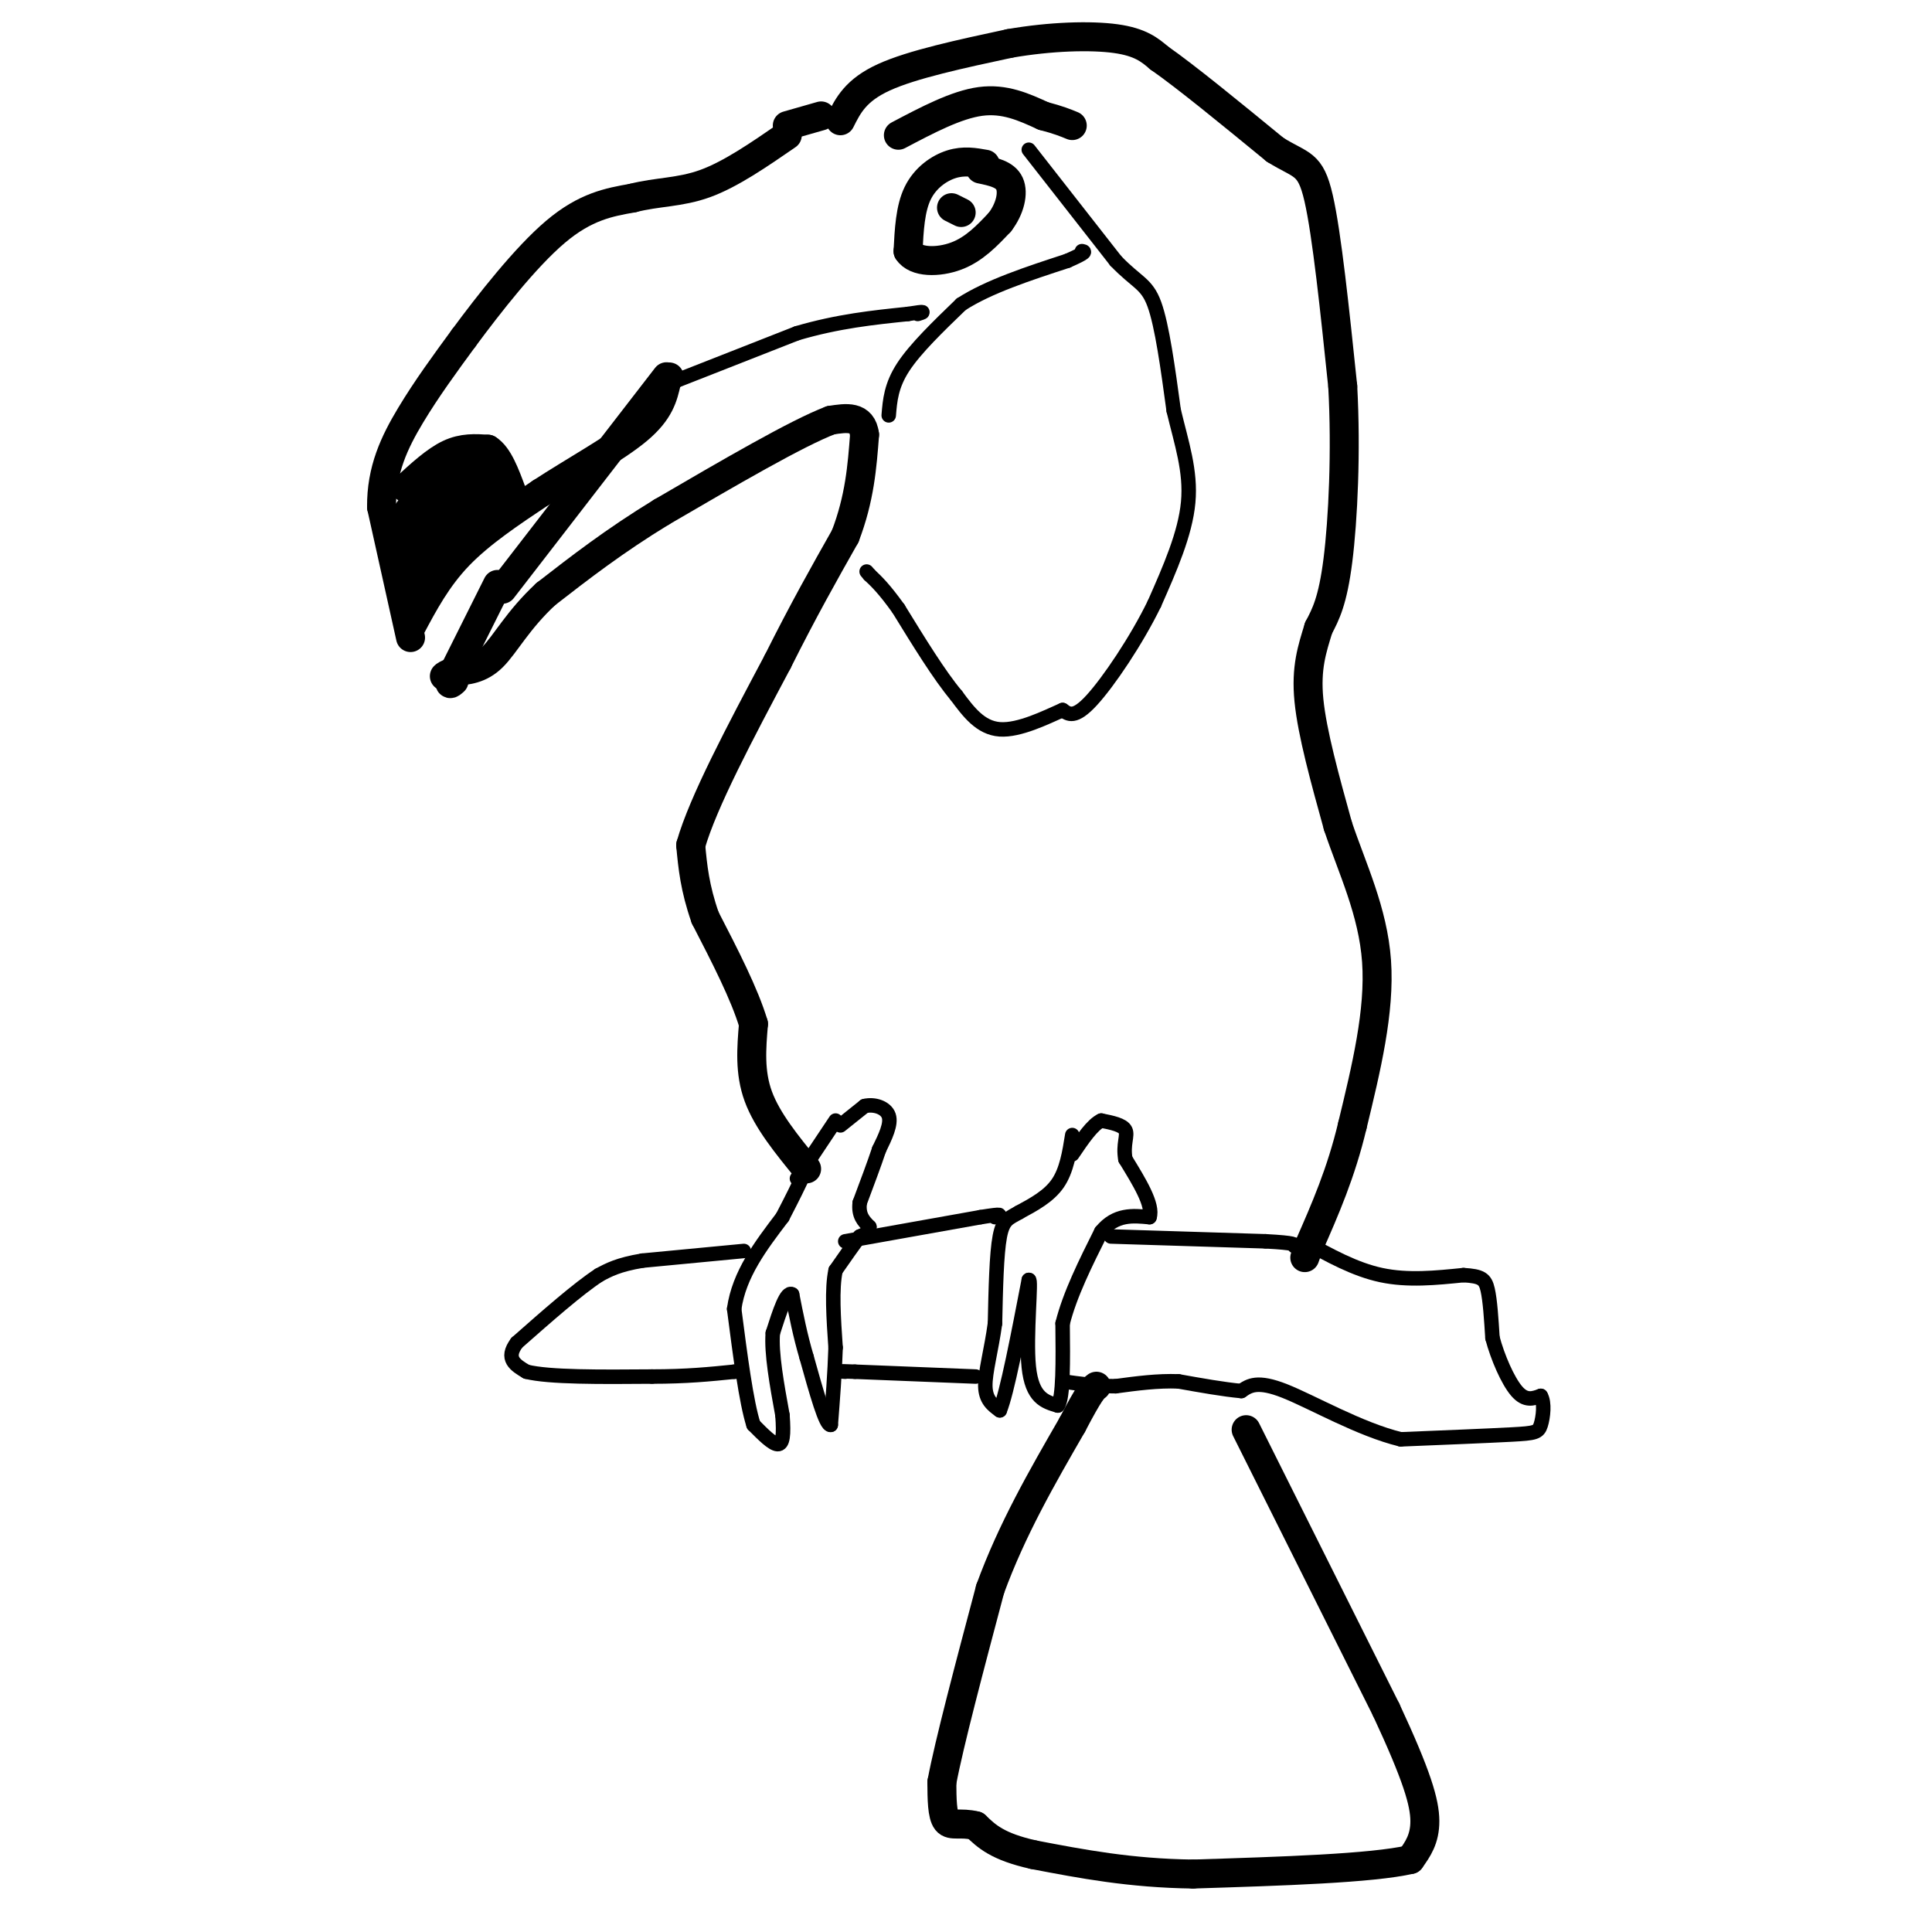 <svg viewBox='0 0 400 400' version='1.1' xmlns='http://www.w3.org/2000/svg' xmlns:xlink='http://www.w3.org/1999/xlink'><g fill='none' stroke='#000000' stroke-width='6' stroke-linecap='round' stroke-linejoin='round'><path d='M85,132c0.000,0.000 -6.000,-27.000 -6,-27'/><path d='M79,105c-0.089,-7.711 2.689,-13.489 6,-19c3.311,-5.511 7.156,-10.756 11,-16'/><path d='M96,70c5.222,-7.067 12.778,-16.733 19,-22c6.222,-5.267 11.111,-6.133 16,-7'/><path d='M131,41c5.067,-1.311 9.733,-1.089 15,-3c5.267,-1.911 11.133,-5.956 17,-10'/><path d='M163,26c0.000,0.000 7.000,-2.000 7,-2'/><path d='M174,25c1.583,-3.167 3.167,-6.333 9,-9c5.833,-2.667 15.917,-4.833 26,-7'/><path d='M209,9c8.533,-1.489 16.867,-1.711 22,-1c5.133,0.711 7.067,2.356 9,4'/><path d='M240,12c5.500,3.833 14.750,11.417 24,19'/><path d='M264,31c5.511,3.444 7.289,2.556 9,10c1.711,7.444 3.356,23.222 5,39'/><path d='M278,80c0.733,13.444 0.067,27.556 -1,36c-1.067,8.444 -2.533,11.222 -4,14'/><path d='M273,130c-1.333,4.356 -2.667,8.244 -2,15c0.667,6.756 3.333,16.378 6,26'/><path d='M277,171c2.933,8.756 7.267,17.644 8,28c0.733,10.356 -2.133,22.178 -5,34'/><path d='M280,233c-2.333,9.833 -5.667,17.417 -9,25'/><path d='M271,258c-1.500,4.167 -0.750,2.083 0,0'/><path d='M258,296c0.000,0.000 29.000,58.000 29,58'/><path d='M287,354c6.422,13.778 7.978,19.222 8,23c0.022,3.778 -1.489,5.889 -3,8'/><path d='M292,385c-8.000,1.833 -26.500,2.417 -45,3'/><path d='M247,388c-13.000,-0.167 -23.000,-2.083 -33,-4'/><path d='M214,384c-7.500,-1.667 -9.750,-3.833 -12,-6'/><path d='M202,378c-3.156,-0.800 -5.044,0.200 -6,-1c-0.956,-1.200 -0.978,-4.600 -1,-8'/><path d='M195,369c1.500,-8.000 5.750,-24.000 10,-40'/><path d='M205,329c4.500,-12.333 10.750,-23.167 17,-34'/><path d='M222,295c3.667,-7.000 4.333,-7.500 5,-8'/><path d='M167,242c-4.083,-5.000 -8.167,-10.000 -10,-15c-1.833,-5.000 -1.417,-10.000 -1,-15'/><path d='M156,212c-1.833,-6.167 -5.917,-14.083 -10,-22'/><path d='M146,190c-2.167,-6.167 -2.583,-10.583 -3,-15'/><path d='M143,175c2.500,-8.833 10.250,-23.417 18,-38'/><path d='M161,137c5.333,-10.667 9.667,-18.333 14,-26'/><path d='M175,111c3.000,-7.833 3.500,-14.417 4,-21'/><path d='M179,90c-0.500,-4.000 -3.750,-3.500 -7,-3'/><path d='M172,87c-7.000,2.667 -21.000,10.833 -35,19'/><path d='M137,106c-9.833,6.000 -16.917,11.500 -24,17'/><path d='M113,123c-5.822,5.400 -8.378,10.400 -11,13c-2.622,2.600 -5.311,2.800 -8,3'/><path d='M94,139c-1.667,0.667 -1.833,0.833 -2,1'/><path d='M85,130c2.750,-5.167 5.500,-10.333 10,-15c4.500,-4.667 10.750,-8.833 17,-13'/><path d='M112,102c6.822,-4.467 15.378,-9.133 20,-13c4.622,-3.867 5.311,-6.933 6,-10'/><path d='M138,79c1.000,-1.667 0.500,-0.833 0,0'/><path d='M138,78c0.000,0.000 -34.000,44.000 -34,44'/><path d='M103,121c0.000,0.000 -9.000,18.000 -9,18'/><path d='M94,139c-1.500,3.333 -0.750,2.667 0,2'/><path d='M204,34c-2.222,-0.400 -4.444,-0.800 -7,0c-2.556,0.800 -5.444,2.800 -7,6c-1.556,3.200 -1.778,7.600 -2,12'/><path d='M188,52c1.511,2.400 6.289,2.400 10,1c3.711,-1.400 6.356,-4.200 9,-7'/><path d='M207,46c2.111,-2.733 2.889,-6.067 2,-8c-0.889,-1.933 -3.444,-2.467 -6,-3'/><path d='M199,44c0.000,0.000 -2.000,-1.000 -2,-1'/><path d='M186,28c6.000,-3.167 12.000,-6.333 17,-7c5.000,-0.667 9.000,1.167 13,3'/><path d='M216,24c3.167,0.833 4.583,1.417 6,2'/><path d='M84,101c3.083,-2.833 6.167,-5.667 9,-7c2.833,-1.333 5.417,-1.167 8,-1'/><path d='M101,93c2.167,1.333 3.583,5.167 5,9'/><path d='M101,102c-6.667,8.000 -13.333,16.000 -16,18c-2.667,2.000 -1.333,-2.000 0,-6'/><path d='M85,114c-0.933,-1.733 -3.267,-3.067 -2,-5c1.267,-1.933 6.133,-4.467 11,-7'/><path d='M94,102c3.222,-1.933 5.778,-3.267 5,-3c-0.778,0.267 -4.889,2.133 -9,4'/><path d='M90,103c-2.556,2.044 -4.444,5.156 -3,5c1.444,-0.156 6.222,-3.578 11,-7'/><path d='M98,101c1.889,-1.933 1.111,-3.267 -1,-3c-2.111,0.267 -5.556,2.133 -9,4'/><path d='M88,102c-2.867,2.400 -5.533,6.400 -5,8c0.533,1.600 4.267,0.800 8,0'/><path d='M91,110c2.214,-1.500 3.750,-5.250 6,-7c2.250,-1.750 5.214,-1.500 6,-1c0.786,0.500 -0.607,1.250 -2,2'/></g>
<g fill='none' stroke='#000000' stroke-width='3' stroke-linecap='round' stroke-linejoin='round'><path d='M174,233c0.000,0.000 5.000,-4.000 5,-4'/><path d='M179,229c1.978,-0.489 4.422,0.289 5,2c0.578,1.711 -0.711,4.356 -2,7'/><path d='M182,238c-1.000,3.000 -2.500,7.000 -4,11'/><path d='M178,249c-0.333,2.667 0.833,3.833 2,5'/><path d='M180,254c0.000,1.167 -1.000,1.583 -2,2'/><path d='M178,256c-1.167,1.500 -3.083,4.250 -5,7'/><path d='M173,263c-0.833,3.833 -0.417,9.917 0,16'/><path d='M173,279c-0.167,5.333 -0.583,10.667 -1,16'/><path d='M172,295c-1.000,0.333 -3.000,-6.833 -5,-14'/><path d='M167,281c-1.333,-4.500 -2.167,-8.750 -3,-13'/><path d='M164,268c-1.167,-0.833 -2.583,3.583 -4,8'/><path d='M160,276c-0.333,4.167 0.833,10.583 2,17'/><path d='M162,293c0.311,4.156 0.089,6.044 -1,6c-1.089,-0.044 -3.044,-2.022 -5,-4'/><path d='M156,295c-1.500,-4.667 -2.750,-14.333 -4,-24'/><path d='M152,271c1.000,-7.167 5.500,-13.083 10,-19'/><path d='M162,252c2.333,-4.500 3.167,-6.250 4,-8'/><path d='M173,232c0.000,0.000 -8.000,12.000 -8,12'/><path d='M222,235c-0.583,3.667 -1.167,7.333 -3,10c-1.833,2.667 -4.917,4.333 -8,6'/><path d='M211,251c-2.089,1.244 -3.311,1.356 -4,5c-0.689,3.644 -0.844,10.822 -1,18'/><path d='M206,274c-0.733,5.467 -2.067,10.133 -2,13c0.067,2.867 1.533,3.933 3,5'/><path d='M207,292c1.500,-3.667 3.750,-15.333 6,-27'/><path d='M213,265c0.667,-0.556 -0.667,11.556 0,18c0.667,6.444 3.333,7.222 6,8'/><path d='M219,291c1.167,-1.500 1.083,-9.250 1,-17'/><path d='M220,274c1.500,-6.000 4.750,-12.500 8,-19'/><path d='M228,255c3.000,-3.667 6.500,-3.333 10,-3'/><path d='M238,252c0.833,-2.500 -2.083,-7.250 -5,-12'/><path d='M233,240c-0.556,-3.111 0.556,-4.889 0,-6c-0.556,-1.111 -2.778,-1.556 -5,-2'/><path d='M228,232c-1.833,0.833 -3.917,3.917 -6,7'/><path d='M154,259c0.000,0.000 -21.000,2.000 -21,2'/><path d='M133,261c-5.000,0.833 -7.000,1.917 -9,3'/><path d='M124,264c-4.333,2.833 -10.667,8.417 -17,14'/><path d='M107,278c-2.500,3.333 -0.250,4.667 2,6'/><path d='M109,284c4.667,1.167 15.333,1.083 26,1'/><path d='M135,285c7.167,0.000 12.083,-0.500 17,-1'/><path d='M152,284c2.833,-0.167 1.417,-0.083 0,0'/><path d='M175,257c0.000,0.000 28.000,-5.000 28,-5'/><path d='M203,252c5.167,-0.833 4.083,-0.417 3,0'/><path d='M230,256c0.000,0.000 32.000,1.000 32,1'/><path d='M262,257c6.333,0.333 6.167,0.667 6,1'/><path d='M270,257c5.250,2.917 10.500,5.833 16,7c5.500,1.167 11.250,0.583 17,0'/><path d='M303,264c3.711,0.222 4.489,0.778 5,3c0.511,2.222 0.756,6.111 1,10'/><path d='M309,277c1.044,3.956 3.156,8.844 5,11c1.844,2.156 3.422,1.578 5,1'/><path d='M319,289c0.857,1.405 0.500,4.417 0,6c-0.500,1.583 -1.143,1.738 -6,2c-4.857,0.262 -13.929,0.631 -23,1'/><path d='M290,298c-8.511,-2.067 -18.289,-7.733 -24,-10c-5.711,-2.267 -7.356,-1.133 -9,0'/><path d='M257,288c-3.667,-0.333 -8.333,-1.167 -13,-2'/><path d='M244,286c-4.333,-0.167 -8.667,0.417 -13,1'/><path d='M231,287c-4.000,0.000 -7.500,-0.500 -11,-1'/><path d='M202,285c0.000,0.000 -25.000,-1.000 -25,-1'/><path d='M177,284c-4.500,-0.167 -3.250,-0.083 -2,0'/><path d='M213,31c0.000,0.000 18.000,23.000 18,23'/><path d='M231,54c4.400,4.600 6.400,4.600 8,9c1.600,4.400 2.800,13.200 4,22'/><path d='M243,85c1.600,6.711 3.600,12.489 3,19c-0.600,6.511 -3.800,13.756 -7,21'/><path d='M239,125c-3.711,7.622 -9.489,16.178 -13,20c-3.511,3.822 -4.756,2.911 -6,2'/><path d='M220,147c-3.422,1.511 -8.978,4.289 -13,4c-4.022,-0.289 -6.511,-3.644 -9,-7'/><path d='M198,144c-3.500,-4.167 -7.750,-11.083 -12,-18'/><path d='M186,126c-3.000,-4.167 -4.500,-5.583 -6,-7'/><path d='M180,119c-1.000,-1.167 -0.500,-0.583 0,0'/><path d='M184,86c0.250,-3.083 0.500,-6.167 3,-10c2.500,-3.833 7.250,-8.417 12,-13'/><path d='M199,63c5.667,-3.667 13.833,-6.333 22,-9'/><path d='M221,54c4.167,-1.833 3.583,-1.917 3,-2'/><path d='M137,80c0.000,0.000 28.000,-11.000 28,-11'/><path d='M165,69c8.500,-2.500 15.750,-3.250 23,-4'/><path d='M188,65c4.167,-0.667 3.083,-0.333 2,0'/></g>
</svg>